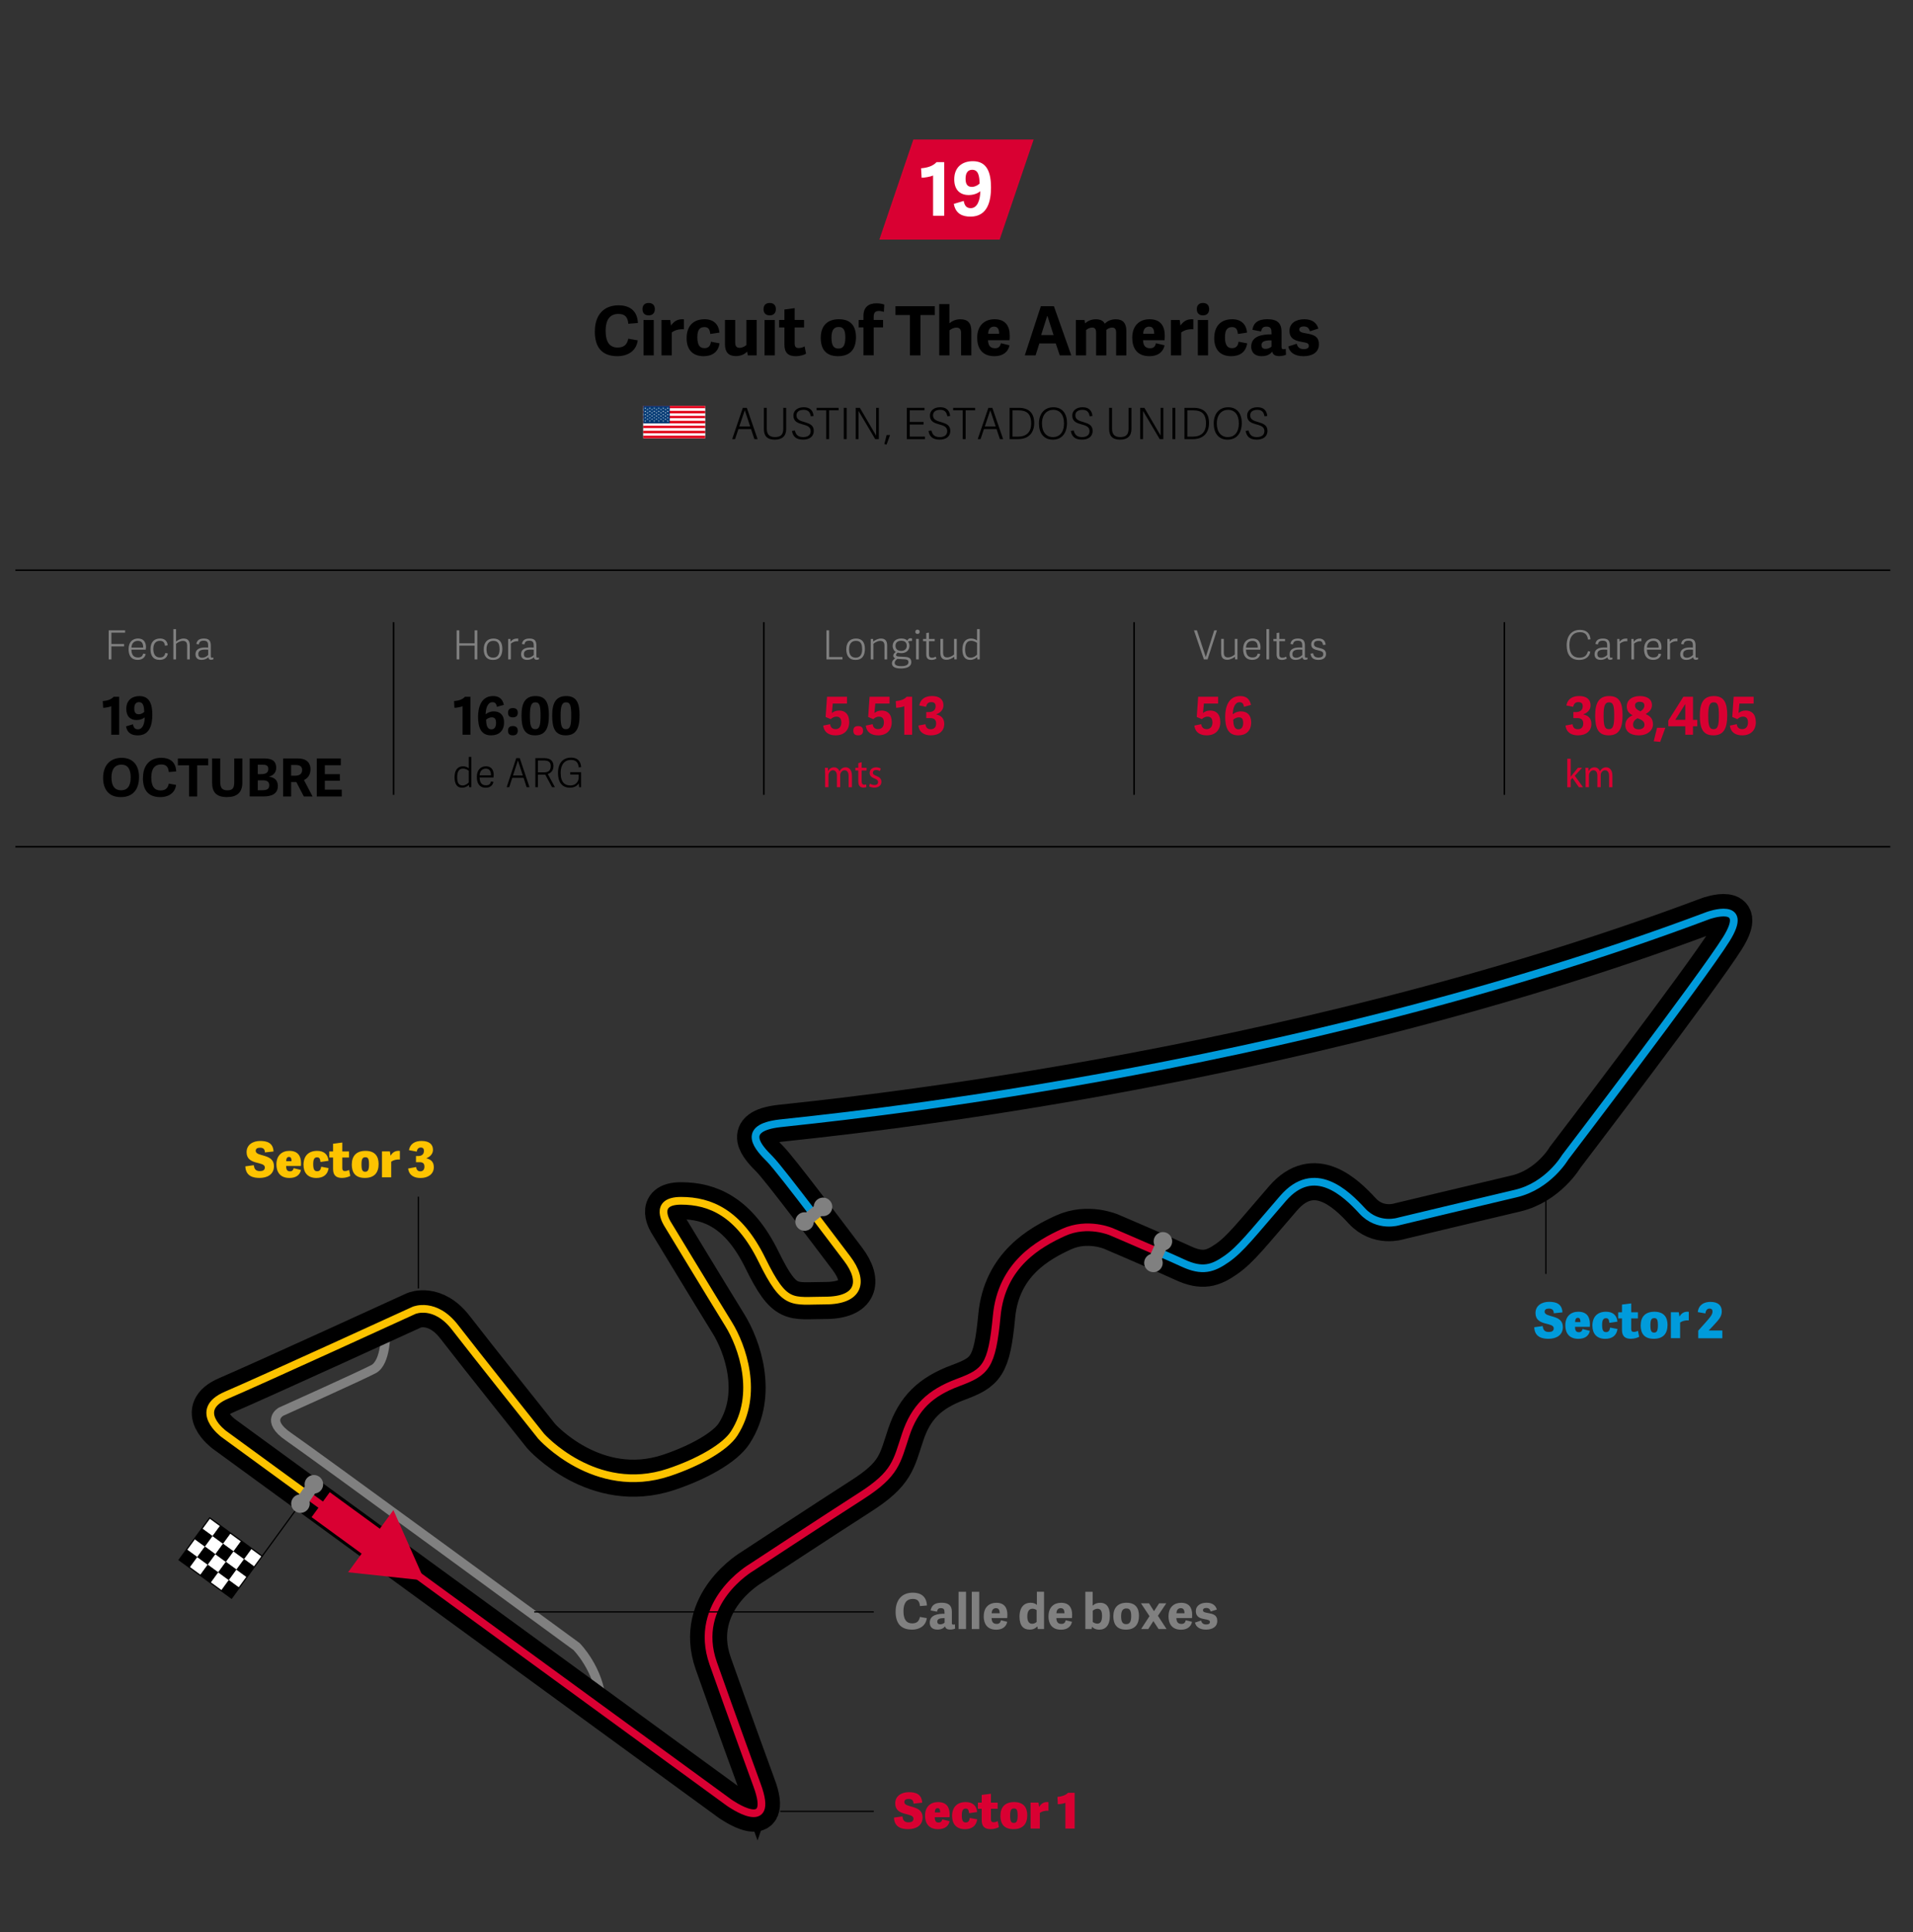 <?xml version="1.0" encoding="UTF-8"?><svg id="Cifra_1" xmlns="http://www.w3.org/2000/svg" xmlns:xlink="http://www.w3.org/1999/xlink" viewBox="0 0 620 626"><rect x="0" y="0" width="620" height="626" fill="#333333" stroke="none"/><defs><style>.cls-1{stroke-width:4px;}.cls-1,.cls-2,.cls-3,.cls-4,.cls-5,.cls-6,.cls-7,.cls-8,.cls-9,.cls-10,.cls-11{fill:none;}.cls-1,.cls-2,.cls-3,.cls-4,.cls-9{stroke-linecap:round;stroke-line:round;}.cls-1,.cls-10{stroke:gray;}.cls-2{stroke-width:12px;}.cls-2,.cls-6,.cls-7,.cls-8{stroke:#000;}.cls-12{fill-rule:evenodd;stroke:#003772;stroke-width:.1px;}.cls-12,.cls-8{stroke-miterlimit:10;}.cls-12,.cls-13{fill:#fff;}.cls-14{fill:#fdc300;}.cls-14,.cls-15,.cls-16,.cls-17,.cls-5,.cls-18,.cls-13,.cls-19,.cls-20{stroke-width:0px;}.cls-3{stroke:#009bdb;}.cls-3,.cls-4,.cls-9{stroke-width:2.5px;}.cls-16{fill:#e1001a;}.cls-4{stroke:#fdc300;}.cls-17{fill:#009bdb;}.cls-6{stroke-width:.5px;}.cls-18{fill:gray;}.cls-7,.cls-8{stroke-width:.4px;}.cls-19{fill:#d90032;}.cls-9,.cls-11{stroke:#d90032;}.cls-20{fill:#003772;}.cls-21{clip-path:url(#clippath);}.cls-10{stroke-width:3px;}.cls-11{stroke-width:10px;}</style><clipPath id="clippath"><rect class="cls-7" x="63.11" y="494.24" width="16.83" height="21.03" transform="translate(-378.39 265.03) rotate(-53.88)"/></clipPath></defs><g id="Titulos_DESKTOP"><g id="Tres_Caritas"><g id="Deleted_Symbol"><path class="cls-18" d="M507.75,209.11c0-3.26,1.74-5.04,4.32-5.04,1.92,0,3.25.96,3.42,3.07l-.82.08c-.22-1.52-.92-2.39-2.6-2.39-2.12,0-3.43,1.43-3.43,4.19s1.21,4.07,3.24,4.07c1.57,0,2.43-.66,2.77-2.13l.77.17c-.35,2-1.98,2.69-3.6,2.69-2.9,0-4.06-1.92-4.06-4.69Z"/><path class="cls-18" d="M521.76,212.58c0,.37.07.52.4.52.12,0,.23-.03.4-.08l.05.56c-.26.13-.49.18-.79.18-.61,0-.83-.38-.86-.83-.49.52-1.27.87-2.21.87-1.69,0-1.96-1.16-1.96-1.79,0-1.89,1.72-2.24,3.22-2.24.38,0,.61.01.87.03v-.66c0-1.02-.29-1.56-1.44-1.56-1.05,0-1.42.42-1.56,1.2l-.82-.14c.21-1.23,1.01-1.76,2.43-1.76,1.59,0,2.26.62,2.26,2.28v3.43ZM520.9,210.5c-.21-.03-.44-.04-.82-.04-.91,0-2.38.07-2.38,1.42,0,.65.23,1.22,1.26,1.22.77,0,1.52-.43,1.94-.91v-1.69Z"/><path class="cls-18" d="M527.4,207.78c-.82-.14-1.85.23-2.39.77v5.1h-.87v-6.64h.71l.08.92c.64-.86,1.35-1.06,2.26-1.05h.21v.91Z"/><path class="cls-18" d="M531.98,207.78c-.82-.14-1.85.23-2.39.77v5.1h-.87v-6.64h.71l.08.92c.64-.86,1.35-1.06,2.26-1.05h.21v.91Z"/><path class="cls-18" d="M532.84,210.33c0-2.43,1.4-3.46,3.08-3.46,1.82,0,2.56,1.24,2.56,2.82-.01.26-.03.53-.07.8h-4.65c.05,1.99.98,2.52,2.13,2.52,1.04,0,1.47-.43,1.68-1.26l.82.16c-.29,1.31-1.34,1.88-2.56,1.88-2.31,0-2.99-1.64-2.99-3.47ZM537.57,209.8c.03-1.37-.49-2.17-1.73-2.17-1.01,0-2,.62-2.07,2.17h3.8Z"/><path class="cls-18" d="M543.65,207.78c-.82-.14-1.85.23-2.39.77v5.1h-.87v-6.64h.71l.08.92c.64-.86,1.35-1.06,2.26-1.05h.21v.91Z"/><path class="cls-18" d="M549.54,212.58c0,.37.07.52.4.52.12,0,.23-.03.4-.08l.05.56c-.26.13-.49.18-.79.18-.61,0-.83-.38-.86-.83-.49.52-1.27.87-2.21.87-1.69,0-1.96-1.16-1.96-1.79,0-1.89,1.72-2.24,3.22-2.24.38,0,.61.01.87.03v-.66c0-1.02-.29-1.56-1.44-1.56-1.05,0-1.42.42-1.56,1.2l-.82-.14c.21-1.23,1.01-1.76,2.43-1.76,1.59,0,2.26.62,2.26,2.28v3.43ZM548.69,210.5c-.21-.03-.44-.04-.82-.04-.91,0-2.38.07-2.38,1.42,0,.65.23,1.22,1.26,1.22.77,0,1.52-.43,1.94-.91v-1.69Z"/><path class="cls-19" d="M509.67,234.65c.14,1.04.58,1.61,1.73,1.61.97,0,1.73-.56,1.73-1.84s-.7-1.77-1.99-1.77h-1.21v-1.94h.8c1.44,0,2.23-.73,2.23-1.87,0-.82-.34-1.36-1.39-1.36s-1.48.54-1.7,1.53l-2.21-.44c.44-2.31,2.23-3.06,4.15-3.06,2.36,0,3.69,1.1,3.69,2.99,0,1.62-1.19,2.53-2.31,2.91v.07c1.63.37,2.57,1.29,2.57,3.08,0,2.28-1.7,3.69-4.35,3.69-1.94,0-3.76-.82-4.03-3.18l2.29-.42Z"/><path class="cls-19" d="M516.99,231.86c0-4.06,1.17-6.34,4.55-6.34s4.33,2.29,4.33,6.2c0,4.23-1.1,6.53-4.5,6.53s-4.38-2.31-4.38-6.39ZM523.16,231.83c0-3.06-.27-4.28-1.65-4.28s-1.79,1.21-1.79,4.33.31,4.37,1.72,4.37,1.72-1.28,1.72-4.42Z"/><path class="cls-19" d="M535.73,234.68c0,1.95-1.75,3.57-4.64,3.57s-4.32-1.5-4.32-3.21c0-1.5.71-2.55,2.36-3.3-1.38-.66-1.89-1.68-1.89-2.84,0-2.12,1.7-3.38,4.22-3.38s3.94,1.16,3.94,2.87c0,1.39-.76,2.19-2.04,2.96,1.65.75,2.36,1.63,2.36,3.33ZM529.28,234.77c0,.92.53,1.53,1.85,1.53,1.24,0,1.85-.68,1.85-1.51,0-1.17-1.1-1.65-2.26-2.09-.8.46-1.44,1.02-1.44,2.07ZM532.94,228.6c0-.8-.46-1.22-1.53-1.22-.9,0-1.51.42-1.51,1.17,0,.9.65,1.39,1.75,1.94.78-.48,1.29-1.14,1.29-1.89Z"/><path class="cls-19" d="M537.04,235.8h2.69l-1.67,4.57-2.09-.2,1.07-4.37Z"/><path class="cls-19" d="M546.2,238.05v-2.75h-5.51v-1.82l4.88-7.73h3.13v7.48h1.38v2.07h-1.39v2.75h-2.48ZM546.2,233.22v-5.13l-3.25,5.13h3.25Z"/><path class="cls-19" d="M550.91,231.86c0-4.06,1.17-6.34,4.55-6.34s4.33,2.29,4.33,6.2c0,4.23-1.1,6.53-4.5,6.53s-4.38-2.31-4.38-6.39ZM557.08,231.83c0-3.06-.27-4.28-1.65-4.28s-1.79,1.21-1.79,4.33.31,4.37,1.72,4.37,1.72-1.28,1.72-4.42Z"/><path class="cls-19" d="M561.87,225.74h6.48v2.21h-4.61l-.29,3.08c.53-.46,1.26-.82,2.35-.82,1.82,0,3.26,1.07,3.26,3.76s-1.73,4.28-4.4,4.28c-1.97,0-3.71-.8-4.01-3.16l2.23-.46c.14.97.63,1.6,1.79,1.6.99,0,1.85-.65,1.85-2.16s-.8-1.89-1.63-1.89c-.73,0-1.34.37-1.8.82l-1.67-.7.46-6.56Z"/><path class="cls-19" d="M509.05,251.64h.03c.15-.22.37-.49.54-.71l1.79-2.17h1.34l-2.36,2.59,2.68,3.71h-1.35l-2.1-3.02-.57.65v2.37h-1.1v-9.23h1.1v5.82Z"/><path class="cls-19" d="M513.87,250.46c0-.65-.01-1.18-.05-1.7h.97l.05,1.01h.04c.34-.6.91-1.16,1.92-1.16.83,0,1.46.52,1.73,1.26h.02c.19-.35.43-.62.68-.82.37-.29.77-.44,1.35-.44.81,0,2,.55,2,2.73v3.71h-1.08v-3.56c0-1.21-.43-1.94-1.32-1.94-.63,0-1.12.48-1.31,1.04-.05.16-.09.36-.09.57v3.89h-1.08v-3.77c0-1-.43-1.73-1.27-1.73-.69,0-1.2.57-1.37,1.14-.06.17-.09.36-.09.56v3.8h-1.08v-4.59Z"/><path class="cls-18" d="M268.72,212.89h4.32v.75h-5.19v-9.41h.87v8.66Z"/><path class="cls-18" d="M274.28,210.36c0-2.16,1.12-3.48,3.16-3.48s2.87,1.34,2.87,3.32c0,2.18-.87,3.61-3.04,3.61s-2.99-1.49-2.99-3.45ZM279.41,210.27c0-1.98-.74-2.64-2.01-2.64s-2.21.81-2.21,2.68.71,2.76,2.16,2.76c1.27,0,2.07-.78,2.07-2.79Z"/><path class="cls-18" d="M287.53,213.64h-.87v-4.39c0-1.01-.35-1.61-1.38-1.61-.87,0-1.81.59-2.21.95v5.06h-.87v-6.64h.77l.05.83c.71-.53,1.57-.96,2.5-.96,1.42,0,2.01.79,2.01,2.29v4.48Z"/><path class="cls-18" d="M294.07,207.57c.17-.4.49-.79.96-.79.19,0,.38.03.56.09v.78c-.42-.01-.99.06-1.31.17.3.34.47.88.47,1.42,0,1.51-1.16,2.38-2.61,2.38-.43,0-.9-.06-1.21-.18-.22.2-.51.44-.51.75s.16.49.96.53l1.85.1c1.35.08,2.12.43,2.12,1.72,0,1.62-1.81,2.04-3.37,2.04-2.5,0-2.9-.95-2.9-1.68,0-.82.61-1.31,1.08-1.64-.39-.12-.65-.4-.65-.84,0-.53.39-.88.82-1.22-.46-.23-.79-.7-.94-1.29-.05-.2-.08-.39-.08-.61,0-1.48,1.11-2.43,2.76-2.43.85,0,1.55.18,2,.7ZM293.2,213.61l-2.37-.13c-.49.35-.86.74-.86,1.27,0,.57.39,1.08,2.15,1.08,1.57,0,2.31-.48,2.31-1.31,0-.49-.25-.86-1.23-.91ZM292.11,207.59c-1.04,0-1.88.48-1.88,1.64,0,.96.55,1.65,1.86,1.65,1.09,0,1.79-.62,1.79-1.62,0-1.13-.65-1.66-1.77-1.66Z"/><path class="cls-18" d="M297.36,205.39c-.44,0-.7-.25-.7-.69s.26-.69.7-.69.7.25.7.69-.26.69-.7.69ZM297.77,213.64h-.87v-6.64h.87v6.64Z"/><path class="cls-18" d="M303.48,213.39c-.33.22-.98.42-1.51.42-1.18,0-1.77-.53-1.77-1.78v-4.29h-1.04v-.73h1.04v-1.91l.87-.13v2.04h1.86v.73h-1.86v4.17c0,.75.16,1.18,1.03,1.18.4,0,.9-.17,1.18-.34l.2.64Z"/><path class="cls-18" d="M304.79,207h.87v4.39c0,1.01.31,1.61,1.34,1.61.87,0,1.81-.58,2.21-.95v-5.06h.87v6.64h-.77l-.05-.83c-.71.53-1.57.96-2.5.96-1.42,0-1.98-.79-1.98-2.29v-4.48Z"/><path class="cls-18" d="M317.53,213.64h-.74l-.08-.74c-.61.51-1.3.9-2.29.9-1.5,0-2.51-.96-2.51-3.39,0-2.59,1.3-3.54,2.81-3.54.78,0,1.44.26,1.94.62v-3.67h.87v9.81ZM316.66,208.3c-.33-.25-1.05-.69-1.94-.69-1.42,0-1.92,1.11-1.92,2.83,0,1.82.56,2.64,1.83,2.64.81,0,1.57-.49,2.03-.99v-3.79Z"/><path class="cls-18" d="M154.7,213.64h-.87v-4.46h-4.97v4.46h-.87v-9.41h.87v4.19h4.97v-4.19h.87v9.41Z"/><path class="cls-18" d="M156.78,210.36c0-2.16,1.12-3.48,3.16-3.48s2.87,1.34,2.87,3.32c0,2.18-.87,3.61-3.04,3.61s-2.99-1.49-2.99-3.45ZM161.9,210.27c0-1.98-.74-2.64-2.01-2.64s-2.21.81-2.21,2.68.71,2.76,2.16,2.76c1.27,0,2.07-.78,2.07-2.79Z"/><path class="cls-18" d="M167.96,207.78c-.82-.14-1.85.23-2.39.77v5.1h-.87v-6.64h.71l.08.92c.64-.86,1.35-1.06,2.26-1.05h.21v.91Z"/><path class="cls-18" d="M173.85,212.58c0,.37.07.52.4.52.12,0,.23-.03.4-.08l.05.56c-.26.13-.49.18-.79.18-.61,0-.83-.38-.86-.83-.49.52-1.27.87-2.21.87-1.69,0-1.96-1.16-1.96-1.79,0-1.89,1.72-2.24,3.22-2.24.38,0,.61.01.87.03v-.66c0-1.02-.29-1.56-1.44-1.56-1.05,0-1.42.42-1.56,1.2l-.82-.14c.21-1.23,1.01-1.76,2.43-1.76,1.59,0,2.26.62,2.26,2.28v3.43ZM172.99,210.5c-.21-.03-.44-.04-.82-.04-.91,0-2.38.07-2.38,1.42,0,.65.23,1.22,1.26,1.22.77,0,1.52-.43,1.94-.91v-1.69Z"/><path class="cls-18" d="M36.1,213.64h-.87v-9.41h5.32v.75h-4.45v3.67h4.12v.77h-4.12v4.22Z"/><path class="cls-18" d="M41.67,210.33c0-2.43,1.4-3.46,3.08-3.46,1.82,0,2.56,1.24,2.56,2.82-.01.26-.03.53-.07.8h-4.65c.05,1.99.98,2.52,2.13,2.52,1.04,0,1.47-.43,1.68-1.26l.82.16c-.29,1.31-1.34,1.88-2.56,1.88-2.31,0-2.99-1.64-2.99-3.47ZM46.4,209.8c.03-1.37-.49-2.17-1.73-2.17-1.01,0-2,.62-2.07,2.17h3.8Z"/><path class="cls-18" d="M48.77,210.37c0-2.33,1.17-3.5,3.15-3.5,1.31,0,2.34.74,2.42,2.22l-.87.12c-.12-1.06-.61-1.59-1.62-1.59s-2.16.57-2.16,2.63c0,2.18,1.07,2.77,2.13,2.77.96,0,1.57-.42,1.76-1.47l.82.17c-.22,1.48-1.39,2.08-2.63,2.08-2.18,0-2.99-1.43-2.99-3.43Z"/><path class="cls-18" d="M61.52,213.64h-.87v-4.39c0-1.01-.35-1.61-1.38-1.61-.87,0-1.81.59-2.21.95v5.06h-.87v-9.81h.87v3.99c.71-.53,1.52-.95,2.44-.95,1.42,0,2.01.79,2.01,2.29v4.48Z"/><path class="cls-18" d="M68.33,212.58c0,.37.07.52.4.52.12,0,.23-.03.4-.08l.05.56c-.26.13-.49.18-.79.18-.61,0-.83-.38-.86-.83-.49.52-1.27.87-2.21.87-1.69,0-1.96-1.16-1.96-1.79,0-1.89,1.72-2.24,3.22-2.24.38,0,.61.01.87.03v-.66c0-1.02-.29-1.56-1.44-1.56-1.05,0-1.42.42-1.56,1.2l-.82-.14c.21-1.23,1.01-1.76,2.43-1.76,1.59,0,2.26.62,2.26,2.28v3.43ZM67.47,210.5c-.21-.03-.44-.04-.82-.04-.91,0-2.38.07-2.38,1.42,0,.65.23,1.22,1.26,1.22.77,0,1.52-.43,1.94-.91v-1.69Z"/><path class="cls-19" d="M268.03,225.74h6.48v2.21h-4.61l-.29,3.08c.53-.46,1.26-.82,2.35-.82,1.82,0,3.26,1.07,3.26,3.76s-1.73,4.28-4.4,4.28c-1.97,0-3.71-.8-4.01-3.16l2.23-.46c.14.97.63,1.6,1.79,1.6.99,0,1.85-.65,1.85-2.16s-.8-1.89-1.63-1.89c-.73,0-1.34.37-1.8.82l-1.67-.7.46-6.56Z"/><path class="cls-19" d="M278.14,238.25c-1.07,0-1.58-.49-1.58-1.5s.51-1.51,1.58-1.51,1.58.53,1.58,1.51-.53,1.5-1.58,1.5Z"/><path class="cls-19" d="M281.82,225.74h6.48v2.21h-4.61l-.29,3.08c.53-.46,1.26-.82,2.35-.82,1.82,0,3.26,1.07,3.26,3.76s-1.73,4.28-4.4,4.28c-1.97,0-3.71-.8-4.01-3.16l2.23-.46c.14.97.63,1.6,1.79,1.6.99,0,1.85-.65,1.85-2.16s-.8-1.89-1.63-1.89c-.73,0-1.34.37-1.8.82l-1.67-.7.46-6.56Z"/><path class="cls-19" d="M293.07,238.05v-9.25c-.58.31-2.07.53-2.63.53l-.12-2.18c1.51-.12,2.74-.53,3.55-1.41h1.75v12.31h-2.55Z"/><path class="cls-19" d="M299.94,234.65c.14,1.04.58,1.61,1.73,1.61.97,0,1.73-.56,1.73-1.84s-.7-1.77-1.99-1.77h-1.21v-1.94h.8c1.44,0,2.23-.73,2.23-1.87,0-.82-.34-1.36-1.39-1.36s-1.48.54-1.7,1.53l-2.21-.44c.44-2.31,2.23-3.06,4.15-3.06,2.36,0,3.69,1.1,3.69,2.99,0,1.62-1.19,2.53-2.31,2.91v.07c1.63.37,2.57,1.29,2.57,3.08,0,2.28-1.7,3.69-4.35,3.69-1.94,0-3.76-.82-4.03-3.18l2.29-.42Z"/><path class="cls-19" d="M267.4,250.46c0-.65-.01-1.18-.05-1.7h.97l.05,1.01h.04c.34-.6.91-1.16,1.92-1.16.83,0,1.46.52,1.73,1.26h.02c.19-.35.43-.62.68-.82.37-.29.77-.44,1.35-.44.81,0,2,.55,2,2.73v3.71h-1.08v-3.56c0-1.21-.43-1.94-1.32-1.94-.63,0-1.12.48-1.31,1.04-.05.16-.09.36-.09.57v3.89h-1.08v-3.77c0-1-.43-1.73-1.27-1.73-.69,0-1.2.57-1.37,1.14-.06.17-.09.36-.09.56v3.8h-1.08v-4.59Z"/><path class="cls-19" d="M279.26,246.95v1.81h1.59v.87h-1.59v3.39c0,.78.21,1.22.83,1.22.29,0,.5-.04.64-.08l.05.86c-.21.09-.55.16-.98.16-.52,0-.93-.17-1.2-.48-.32-.34-.43-.9-.43-1.64v-3.43h-.95v-.87h.95v-1.51l1.08-.3Z"/><path class="cls-19" d="M281.94,253.88c.33.22.91.46,1.46.46.81,0,1.19-.42,1.19-.94s-.32-.84-1.13-1.16c-1.1-.4-1.61-1.03-1.61-1.78,0-1.01.79-1.85,2.1-1.85.62,0,1.16.18,1.5.39l-.28.83c-.24-.16-.68-.36-1.25-.36-.66,0-1.02.39-1.02.86,0,.52.37.75,1.16,1.07,1.06.42,1.6.96,1.6,1.9,0,1.1-.83,1.88-2.28,1.88-.67,0-1.29-.17-1.71-.43l.28-.87Z"/><path class="cls-15" d="M36.06,238.05v-9.25c-.58.31-2.07.53-2.63.53l-.12-2.18c1.51-.12,2.74-.53,3.55-1.41h1.75v12.31h-2.55Z"/><path class="cls-15" d="M43.1,234.65c.2,1.14.68,1.65,1.62,1.65,1.5,0,2.16-1.8,2.19-3.89-.58.51-1.55.88-2.67.88-1.95,0-3.31-1.16-3.31-3.6,0-2.84,1.89-4.16,4.27-4.16,3.3,0,4.17,2.67,4.17,6.05,0,3.01-.73,6.68-4.71,6.68-1.85,0-3.42-.66-3.82-2.92l2.28-.68ZM45.03,227.49c-1.02,0-1.51.76-1.51,2.04s.42,1.89,1.46,1.89c.61,0,1.28-.31,1.77-.77-.07-1.77-.29-3.16-1.72-3.16Z"/><path class="cls-15" d="M33.42,251.95c0-3.65,2.02-6.42,6-6.42s5.64,2.77,5.64,6.19c0,4-1.92,6.54-5.92,6.54s-5.73-2.63-5.73-6.31ZM42.36,251.86c0-2.84-1.1-4.13-2.99-4.13-1.99,0-3.25,1.31-3.25,4.17s1.19,4.15,3.13,4.15c1.84,0,3.11-1.14,3.11-4.18Z"/><path class="cls-15" d="M46.34,252.03c0-3.91,2.07-6.51,5.93-6.51,2.75,0,4.71,1.33,4.84,4.42l-2.4.2c-.15-1.75-.9-2.46-2.48-2.46-2.01,0-3.2,1.29-3.2,4.22s1.07,4.2,3.01,4.2c1.77,0,2.38-.92,2.67-2.21l2.36.41c-.39,2.94-2.86,3.96-5.07,3.96-4.08,0-5.68-2.41-5.68-6.22Z"/><path class="cls-15" d="M61.27,258.05v-10.1h-3.62v-2.21h9.84v2.21h-3.59v10.1h-2.63Z"/><path class="cls-15" d="M75.92,253.24v-7.5h2.62v7.87c0,3.26-1.89,4.64-4.96,4.64-3.4,0-4.84-1.5-4.84-4.71v-7.8h2.63v7.45c0,1.92.49,2.87,2.31,2.87s2.24-.82,2.24-2.82Z"/><path class="cls-15" d="M80.92,258.05v-12.31h4.88c2.91,0,3.72,1.33,3.72,3.01s-1.09,2.53-2.33,2.87v.03c1.96.24,2.86,1.31,2.86,3.01,0,2.52-1.97,3.38-4.64,3.38h-4.49ZM84.51,250.82c1.22,0,2.45-.22,2.45-1.65,0-1.33-.88-1.41-2.06-1.41h-1.36v3.06h.97ZM84.88,256.03c1.43,0,2.38-.25,2.38-1.6s-.95-1.61-2.12-1.61h-1.6v3.21h1.34Z"/><path class="cls-15" d="M101.29,258.05h-2.82l-2.43-4.67h-1.68v4.67h-2.6v-12.31h4.79c3.06,0,4.08,1.65,4.08,3.47s-.87,2.94-2.12,3.52l2.79,5.32ZM95.69,251.32c1.22,0,2.23-.46,2.23-1.85,0-1.17-.73-1.62-2.12-1.62h-1.45v3.47h1.34Z"/><path class="cls-15" d="M105.28,255.84h5.49v2.21h-8.11v-12.31h7.8v2.19h-5.18v2.89h4.88v2.14h-4.88v2.87Z"/><line class="cls-6" x1="127.56" y1="201.58" x2="127.56" y2="257.52"/><line class="cls-6" x1="247.56" y1="201.58" x2="247.56" y2="257.52"/><line class="cls-6" x1="367.56" y1="201.58" x2="367.56" y2="257.52"/><line class="cls-6" x1="487.56" y1="201.58" x2="487.56" y2="257.52"/><path class="cls-15" d="M149.91,238.05v-9.25c-.58.31-2.07.53-2.63.53l-.12-2.18c1.51-.12,2.74-.53,3.55-1.41h1.75v12.31h-2.55Z"/><path class="cls-15" d="M161.03,229.01c-.19-1.16-.65-1.5-1.45-1.5-1.53,0-2.16,2.04-2.18,3.91.58-.51,1.53-.94,2.65-.94,1.96,0,3.32,1.17,3.32,3.55,0,2.89-1.82,4.22-4.18,4.22-3.4,0-4.25-2.67-4.25-6.05,0-2.87.92-6.68,4.84-6.68,1.67,0,3.06.65,3.52,2.86l-2.28.63ZM159.26,236.3c1.02,0,1.51-.82,1.51-2.07s-.39-1.82-1.44-1.82c-.61,0-1.34.37-1.79.76.05,1.63.29,3.13,1.72,3.13Z"/><path class="cls-15" d="M166.23,232.42c-1.07,0-1.58-.49-1.58-1.5s.51-1.51,1.58-1.51,1.58.53,1.58,1.51-.53,1.5-1.58,1.5ZM166.23,238.25c-1.07,0-1.58-.49-1.58-1.5s.51-1.51,1.58-1.51,1.58.53,1.58,1.51-.53,1.5-1.58,1.5Z"/><path class="cls-15" d="M169.02,231.86c0-4.06,1.17-6.34,4.55-6.34s4.33,2.29,4.33,6.2c0,4.23-1.1,6.53-4.5,6.53s-4.38-2.31-4.38-6.39ZM175.19,231.83c0-3.06-.27-4.28-1.65-4.28s-1.79,1.21-1.79,4.33.31,4.37,1.72,4.37,1.72-1.28,1.72-4.42Z"/><path class="cls-15" d="M178.96,231.86c0-4.06,1.17-6.34,4.55-6.34s4.33,2.29,4.33,6.2c0,4.23-1.1,6.53-4.5,6.53s-4.38-2.31-4.38-6.39ZM185.13,231.83c0-3.06-.27-4.28-1.65-4.28s-1.79,1.21-1.79,4.33.31,4.37,1.72,4.37,1.72-1.28,1.72-4.42Z"/><path class="cls-18" d="M390.18,213.64l-3.22-9.41h.96l2.87,8.65,2.74-8.65h.88l-3.04,9.41h-1.2Z"/><path class="cls-18" d="M395.77,207h.87v4.39c0,1.01.31,1.61,1.34,1.61.87,0,1.81-.58,2.21-.95v-5.06h.87v6.64h-.77l-.05-.83c-.71.53-1.57.96-2.5.96-1.42,0-1.97-.79-1.97-2.29v-4.48Z"/><path class="cls-18" d="M402.89,210.33c0-2.43,1.4-3.46,3.08-3.46,1.82,0,2.56,1.24,2.56,2.82-.01.26-.03.53-.06.8h-4.65c.05,1.99.97,2.52,2.13,2.52,1.04,0,1.47-.43,1.68-1.26l.82.16c-.29,1.31-1.34,1.88-2.56,1.88-2.31,0-2.99-1.64-2.99-3.47ZM407.63,209.8c.03-1.37-.49-2.17-1.73-2.17-1.01,0-2,.62-2.07,2.17h3.79Z"/><path class="cls-18" d="M411.32,213.64h-.87v-9.81h.87v9.81Z"/><path class="cls-18" d="M417.03,213.39c-.32.22-.97.42-1.51.42-1.18,0-1.77-.53-1.77-1.78v-4.29h-1.04v-.73h1.04v-1.91l.87-.13v2.04h1.86v.73h-1.86v4.17c0,.75.16,1.18,1.03,1.18.4,0,.9-.17,1.18-.34l.2.64Z"/><path class="cls-18" d="M422.93,212.58c0,.37.06.52.4.52.12,0,.23-.03.4-.08l.05.56c-.26.13-.49.18-.79.18-.61,0-.83-.38-.86-.83-.49.52-1.28.87-2.21.87-1.69,0-1.96-1.16-1.96-1.79,0-1.89,1.72-2.24,3.22-2.24.38,0,.61.01.87.03v-.66c0-1.02-.29-1.56-1.44-1.56-1.05,0-1.42.42-1.56,1.2l-.82-.14c.21-1.23,1.01-1.76,2.43-1.76,1.59,0,2.26.62,2.26,2.28v3.43ZM422.07,210.5c-.21-.03-.44-.04-.82-.04-.91,0-2.38.07-2.38,1.42,0,.65.23,1.22,1.26,1.22.77,0,1.52-.43,1.94-.91v-1.69Z"/><path class="cls-18" d="M429.65,208.87l-.86.11c-.16-.87-.4-1.37-1.5-1.37-1.16,0-1.43.51-1.43,1.08,0,.78.59.96,1.59,1.21,1.22.3,2.31.56,2.31,2,0,1.14-.86,1.9-2.46,1.9-1.46,0-2.38-.56-2.57-2.02l.83-.14c.18.79.49,1.4,1.78,1.4.87,0,1.53-.26,1.53-1.11,0-.78-.54-.94-1.51-1.18-1.11-.29-2.4-.46-2.4-1.98,0-1.29,1.11-1.91,2.35-1.91,1.6,0,2.17.79,2.33,2Z"/><path class="cls-19" d="M388.31,225.74h6.48v2.21h-4.61l-.29,3.08c.53-.46,1.26-.82,2.35-.82,1.82,0,3.26,1.07,3.26,3.76s-1.73,4.28-4.4,4.28c-1.97,0-3.71-.8-4.01-3.16l2.23-.46c.14.97.63,1.6,1.79,1.6.99,0,1.85-.65,1.85-2.16s-.8-1.89-1.63-1.89c-.73,0-1.34.37-1.8.82l-1.67-.7.46-6.56Z"/><path class="cls-19" d="M403.17,229.01c-.19-1.16-.65-1.5-1.45-1.5-1.53,0-2.16,2.04-2.18,3.91.58-.51,1.53-.94,2.65-.94,1.96,0,3.32,1.17,3.32,3.55,0,2.89-1.82,4.22-4.18,4.22-3.4,0-4.25-2.67-4.25-6.05,0-2.87.92-6.68,4.84-6.68,1.67,0,3.06.65,3.52,2.86l-2.28.63ZM401.4,236.3c1.02,0,1.51-.82,1.51-2.07s-.39-1.82-1.44-1.82c-.61,0-1.34.37-1.79.76.05,1.63.29,3.13,1.72,3.13Z"/><line class="cls-6" x1="4.99" y1="274.34" x2="612.64" y2="274.34"/><line class="cls-6" x1="4.99" y1="184.73" x2="612.64" y2="184.73"/><path class="cls-15" d="M192.79,107.35c0-5.06,2.68-8.43,7.68-8.43,3.56,0,6.09,1.72,6.27,5.72l-3.1.26c-.2-2.27-1.17-3.19-3.21-3.19-2.6,0-4.14,1.67-4.14,5.46s1.39,5.43,3.89,5.43c2.29,0,3.08-1.19,3.45-2.86l3.06.53c-.51,3.81-3.7,5.13-6.56,5.13-5.28,0-7.35-3.12-7.35-8.05Z"/><path class="cls-15" d="M210.23,102.18c-1.28,0-2-.75-2-2.02s.73-2,2-2,2,.73,2,2-.75,2.02-2,2.02ZM211.88,115.14h-3.32v-11.46h3.32v11.46Z"/><path class="cls-15" d="M221.65,106.69c-1.5-.13-2.97.26-3.94,1.04v7.41h-3.32v-11.46h2.84l.24,1.8c.77-1.12,1.85-2.05,3.61-2.05.18,0,.37.02.57.02v3.23Z"/><path class="cls-15" d="M222.53,109.59c0-3.94,2.13-6.16,5.85-6.16,2.75,0,4.55,1.54,4.78,4.33l-2.97.44c-.13-1.43-.57-2.22-1.87-2.22s-2.31.59-2.31,3.26.86,3.56,2.27,3.56c1.28,0,1.94-.64,2.13-2.09l2.79.53c-.4,2.88-2.46,4.16-5.15,4.16-3.83,0-5.52-2.42-5.52-5.81Z"/><path class="cls-15" d="M234.96,103.67h3.32v7.24c0,1.23.4,1.78,1.45,1.78.86,0,1.74-.51,2.18-.9v-8.12h3.32v11.46h-2.86l-.24-1.23c-.81.92-2.09,1.47-3.65,1.47-2.35,0-3.52-1.28-3.52-3.81v-7.9Z"/><path class="cls-15" d="M249.46,102.18c-1.28,0-2-.75-2-2.02s.73-2,2-2,2,.73,2,2-.75,2.02-2,2.02ZM251.11,115.14h-3.32v-11.46h3.32v11.46Z"/><path class="cls-15" d="M261.25,114.59c-.57.37-1.92.81-3.37.81-2.4,0-3.65-1.1-3.65-3.72v-5.59h-1.72v-2.42h1.72v-3.39l3.32-.44v3.83h3.04v2.42h-3.04v5.13c0,1.01.29,1.54,1.34,1.54.66,0,1.45-.26,1.89-.53l.46,2.35Z"/><path class="cls-15" d="M266,109.46c0-3.67,1.91-6.03,5.9-6.03s5.52,2.4,5.52,5.79c0,3.74-1.72,6.18-5.83,6.18s-5.59-2.51-5.59-5.94ZM273.97,109.33c0-2.51-.68-3.39-2.16-3.39s-2.33.95-2.33,3.43.64,3.56,2.27,3.56c1.45,0,2.22-.92,2.22-3.61Z"/><path class="cls-15" d="M286.46,101.05c-.44-.15-1.01-.29-1.54-.29-1.03,0-1.76.31-1.76,1.89v1.01h3.04v2.42h-3.04v9.04h-3.32v-9.04h-1.54v-2.42h1.54v-1.32c0-2.84,1.69-4.07,4.22-4.07,1.19,0,2.16.24,2.53.42l-.13,2.35Z"/><path class="cls-15" d="M294.91,115.14v-13.07h-4.69v-2.86h12.74v2.86h-4.64v13.07h-3.41Z"/><path class="cls-15" d="M314.8,115.14h-3.32v-7.24c0-1.23-.48-1.76-1.52-1.76-.9,0-1.8.51-2.24.9v8.1h-3.32v-16.61h3.3v6.21c.81-.64,1.91-1.3,3.54-1.3,2.46,0,3.57,1.25,3.57,3.87v7.83Z"/><path class="cls-15" d="M316.71,109.44c0-4.14,2.53-6.01,5.61-6.01,3.48,0,4.93,2.11,4.93,5.3,0,.37-.02,1.1-.07,1.5h-6.97c.07,1.89.86,2.6,2.31,2.6,1.19,0,1.65-.66,1.87-1.63l2.79.68c-.42,2.13-2.13,3.52-4.86,3.52-4.25,0-5.61-2.86-5.61-5.96ZM323.82,108.12c0-1.65-.59-2.29-1.67-2.29-.95,0-1.87.62-1.89,2.29h3.56Z"/><path class="cls-15" d="M341.57,99.21l5.63,15.93h-3.72l-1.32-3.87h-5.3l-1.23,3.87h-3.5l5.21-15.93h4.22ZM339.48,102.4h-.09l-1.96,6.16h4.03l-1.98-6.16Z"/><path class="cls-15" d="M352,115.14h-3.32v-11.46h2.82l.15,1.08c.9-.75,2-1.32,3.48-1.32,1.36,0,2.4.4,2.93,1.43.81-.84,2.02-1.43,3.56-1.43,2.29,0,3.43,1.25,3.43,3.81v7.9h-3.32v-7.37c0-1.08-.33-1.65-1.3-1.65-.62,0-1.47.35-1.89.79,0,.09.02.18.02.29v7.94h-3.32v-7.37c0-1.08-.33-1.65-1.28-1.65-.68,0-1.52.37-1.96.81v8.21Z"/><path class="cls-15" d="M366.96,109.44c0-4.14,2.53-6.01,5.61-6.01,3.48,0,4.93,2.11,4.93,5.3,0,.37-.02,1.1-.07,1.5h-6.97c.07,1.89.86,2.6,2.31,2.6,1.19,0,1.65-.66,1.87-1.63l2.79.68c-.42,2.13-2.13,3.52-4.86,3.52-4.25,0-5.61-2.86-5.61-5.96ZM374.07,108.12c0-1.65-.59-2.29-1.67-2.29-.95,0-1.87.62-1.89,2.29h3.56Z"/><path class="cls-15" d="M386.76,106.69c-1.5-.13-2.97.26-3.94,1.04v7.41h-3.32v-11.46h2.84l.24,1.8c.77-1.12,1.85-2.05,3.61-2.05.18,0,.37.02.57.02v3.23Z"/><path class="cls-15" d="M389.88,102.18c-1.28,0-2-.75-2-2.02s.73-2,2-2,2,.73,2,2-.75,2.02-2,2.02ZM391.53,115.14h-3.32v-11.46h3.32v11.46Z"/><path class="cls-15" d="M393.53,109.59c0-3.94,2.13-6.16,5.85-6.16,2.75,0,4.55,1.54,4.78,4.33l-2.97.44c-.13-1.43-.57-2.22-1.87-2.22s-2.31.59-2.31,3.26.86,3.56,2.27,3.56c1.28,0,1.94-.64,2.13-2.09l2.79.53c-.4,2.88-2.46,4.16-5.15,4.16-3.83,0-5.52-2.42-5.52-5.81Z"/><path class="cls-15" d="M415.34,112.27c0,.62.11.88.68.88.2,0,.4-.04.68-.13l.09,1.91c-.44.22-1.41.44-2.11.44-1.32,0-2.11-.37-2.35-1.45-.73.95-1.83,1.47-3.41,1.47-2.86,0-3.41-1.91-3.41-3.06,0-3.5,3.63-4.03,6.58-4v-.42c0-1.3-.18-2.09-1.63-2.09-1.1,0-1.52.46-1.74,1.58l-2.82-.55c.35-2.16,1.72-3.43,4.84-3.43s4.6,1.19,4.6,4.05v4.8ZM412.1,110.27h-.53c-1.58.04-2.73.35-2.73,1.52,0,.66.29,1.25,1.34,1.25.79,0,1.56-.4,1.91-.75v-2.02Z"/><path class="cls-15" d="M427.26,106.47l-2.73.86c-.29-.97-.77-1.56-1.98-1.56-.95,0-1.45.35-1.45,1.01,0,.84.97,1.01,2.33,1.25,2,.35,4.03.79,4.03,3.5s-2.22,3.87-5.04,3.87-4.49-1.25-4.88-3.15l2.71-.88c.26.88.73,1.74,2.29,1.74,1.12,0,1.65-.37,1.65-1.08,0-.86-.79-.99-2.13-1.23-2-.37-4.14-.84-4.14-3.63,0-2.53,2.22-3.74,4.78-3.74s4.03,1.12,4.58,3.04Z"/><path class="cls-15" d="M152.77,255.05h-.72l-.08-.74c-.59.51-1.26.9-2.22.9-1.45,0-2.43-.96-2.43-3.39,0-2.59,1.26-3.54,2.72-3.54.76,0,1.4.26,1.88.62v-3.67h.84v9.81ZM151.92,249.71c-.32-.25-1.02-.69-1.88-.69-1.37,0-1.87,1.1-1.87,2.83,0,1.82.54,2.64,1.78,2.64.78,0,1.53-.49,1.97-.99v-3.8Z"/><path class="cls-15" d="M154.54,251.74c0-2.43,1.36-3.46,2.99-3.46,1.76,0,2.48,1.23,2.48,2.82-.01.26-.03.53-.06.81h-4.51c.05,1.99.95,2.52,2.07,2.52,1.01,0,1.42-.43,1.63-1.26l.79.16c-.28,1.31-1.3,1.88-2.48,1.88-2.24,0-2.9-1.64-2.9-3.47ZM159.12,251.21c.03-1.37-.48-2.17-1.68-2.17-.98,0-1.94.62-2,2.17h3.68Z"/><path class="cls-15" d="M168.46,245.64l3.15,9.41h-.93l-.98-3.03h-3.68l-.98,3.03h-.83l3.1-9.41h1.16ZM167.86,246.36l-1.6,4.9h3.19l-1.59-4.9Z"/><path class="cls-15" d="M179.84,255.05h-.92l-2.19-4.06h-2.39v4.06h-.83v-9.41h2.95c2.27,0,2.92,1.27,2.92,2.52,0,1.42-.73,2.26-1.84,2.61l2.31,4.28ZM176.31,250.24c1.32,0,2.18-.47,2.18-2.07,0-1.46-.95-1.78-2.37-1.78h-1.79v3.85h1.98Z"/><path class="cls-15" d="M187.56,253.73c-.3.79-1.46,1.48-2.8,1.48-2.75,0-3.91-1.95-3.91-4.76,0-3.26,1.65-4.98,4.21-4.98,1.88,0,3.12.87,3.29,3.07l-.79.09c-.18-1.77-1.06-2.42-2.53-2.42-2.05,0-3.32,1.52-3.32,4.16,0,3.24,1.45,4.12,3.19,4.12s2.66-1.38,2.66-2.57v-.97h-2.74v-.77h3.5v4.88h-.63l-.14-1.33Z"/><rect class="cls-13" x="208.5" y="137.13" width="20.02" height=".84"/><rect class="cls-13" x="208.5" y="131.5" width="20.02" height="10.53"/><rect class="cls-16" x="208.5" y="131.5" width="20.02" height=".84"/><rect class="cls-13" x="208.5" y="132.3" width="20.02" height=".84"/><rect class="cls-16" x="208.5" y="133.1" width="20.02" height=".84"/><rect class="cls-13" x="208.5" y="133.93" width="20.02" height=".83"/><rect class="cls-16" x="208.5" y="134.73" width="20.02" height=".84"/><rect class="cls-13" x="208.5" y="135.53" width="20.02" height=".84"/><rect class="cls-16" x="208.5" y="136.33" width="20.02" height=".84"/><rect class="cls-16" x="208.5" y="137.93" width="20.02" height=".84"/><rect class="cls-13" x="208.5" y="138.76" width="20.02" height=".84"/><rect class="cls-16" x="208.5" y="139.56" width="20.02" height=".84"/><rect class="cls-13" x="208.5" y="140.36" width="20.02" height=".84"/><rect class="cls-16" x="208.5" y="141.16" width="20.02" height=".84"/><rect class="cls-20" x="208.5" y="131.5" width="8.57" height="5.67"/><rect class="cls-5" x="208.5" y="131.5" width="20.02" height="10.5"/><polygon class="cls-12" points="209.12 131.82 209.03 132.11 208.72 132.11 208.97 132.29 208.88 132.59 209.12 132.41 209.37 132.59 209.28 132.29 209.52 132.11 209.21 132.11 209.12 131.82"/><polygon class="cls-12" points="210.59 131.82 210.49 132.11 210.19 132.11 210.44 132.29 210.34 132.59 210.59 132.41 210.83 132.59 210.74 132.29 210.99 132.11 210.68 132.11 210.59 131.82"/><polygon class="cls-12" points="212.05 131.82 211.95 132.11 211.65 132.11 211.9 132.29 211.8 132.59 212.05 132.41 212.29 132.59 212.2 132.29 212.45 132.11 212.14 132.11 212.05 131.82"/><polygon class="cls-12" points="213.51 131.82 213.42 132.11 213.11 132.11 213.36 132.29 213.26 132.59 213.51 132.41 213.76 132.59 213.66 132.29 213.91 132.11 213.6 132.11 213.51 131.82"/><polygon class="cls-12" points="214.97 131.82 214.88 132.11 214.57 132.11 214.82 132.29 214.72 132.59 214.97 132.41 215.22 132.59 215.12 132.29 215.37 132.11 215.06 132.11 214.97 131.82"/><polygon class="cls-12" points="216.43 131.82 216.34 132.11 216.03 132.11 216.28 132.29 216.18 132.59 216.43 132.41 216.68 132.59 216.58 132.29 216.83 132.11 216.52 132.11 216.43 131.82"/><polygon class="cls-12" points="209.12 132.86 209.03 133.15 208.72 133.15 208.97 133.34 208.88 133.63 209.12 133.45 209.37 133.63 209.28 133.34 209.52 133.15 209.21 133.15 209.12 132.86"/><polygon class="cls-12" points="210.59 132.86 210.49 133.15 210.19 133.15 210.44 133.34 210.34 133.63 210.59 133.45 210.83 133.63 210.74 133.34 210.99 133.15 210.68 133.15 210.59 132.86"/><polygon class="cls-12" points="212.05 132.86 211.95 133.15 211.65 133.15 211.9 133.34 211.8 133.63 212.05 133.45 212.29 133.63 212.2 133.34 212.45 133.15 212.14 133.15 212.05 132.86"/><polygon class="cls-12" points="213.51 132.86 213.42 133.15 213.11 133.15 213.36 133.34 213.26 133.63 213.51 133.45 213.76 133.63 213.66 133.34 213.91 133.15 213.6 133.15 213.51 132.86"/><polygon class="cls-12" points="214.97 132.86 214.88 133.15 214.57 133.15 214.82 133.34 214.72 133.63 214.97 133.45 215.22 133.63 215.12 133.34 215.37 133.15 215.06 133.15 214.97 132.86"/><polygon class="cls-12" points="216.43 132.86 216.34 133.15 216.03 133.15 216.28 133.34 216.18 133.63 216.43 133.45 216.68 133.63 216.58 133.34 216.83 133.15 216.52 133.15 216.43 132.86"/><polygon class="cls-12" points="209.12 133.91 209.03 134.19 208.72 134.19 208.97 134.38 208.88 134.68 209.12 134.49 209.37 134.68 209.28 134.38 209.52 134.19 209.21 134.19 209.12 133.91"/><polygon class="cls-12" points="210.59 133.91 210.49 134.19 210.19 134.19 210.44 134.38 210.34 134.68 210.59 134.49 210.83 134.68 210.74 134.38 210.99 134.19 210.68 134.19 210.59 133.91"/><polygon class="cls-12" points="212.05 133.91 211.95 134.19 211.65 134.19 211.9 134.38 211.8 134.68 212.05 134.49 212.29 134.68 212.2 134.38 212.45 134.19 212.14 134.19 212.05 133.91"/><polygon class="cls-12" points="213.51 133.91 213.42 134.19 213.11 134.19 213.36 134.38 213.26 134.68 213.51 134.49 213.76 134.68 213.66 134.38 213.91 134.19 213.6 134.19 213.51 133.91"/><polygon class="cls-12" points="214.97 133.91 214.88 134.19 214.57 134.19 214.82 134.38 214.72 134.68 214.97 134.49 215.22 134.68 215.12 134.38 215.37 134.19 215.06 134.19 214.97 133.91"/><polygon class="cls-12" points="216.43 133.91 216.34 134.19 216.03 134.19 216.28 134.38 216.18 134.68 216.43 134.49 216.68 134.68 216.58 134.38 216.83 134.19 216.52 134.19 216.43 133.91"/><polygon class="cls-12" points="209.12 134.95 209.03 135.24 208.72 135.24 208.97 135.42 208.88 135.72 209.12 135.54 209.37 135.72 209.28 135.42 209.52 135.24 209.21 135.24 209.12 134.95"/><polygon class="cls-12" points="210.59 134.95 210.49 135.24 210.19 135.24 210.44 135.42 210.34 135.72 210.59 135.54 210.83 135.72 210.74 135.42 210.99 135.24 210.68 135.24 210.59 134.95"/><polygon class="cls-12" points="212.05 134.95 211.95 135.24 211.65 135.24 211.9 135.42 211.8 135.72 212.05 135.54 212.29 135.72 212.2 135.42 212.45 135.24 212.14 135.24 212.05 134.95"/><polygon class="cls-12" points="213.51 134.95 213.42 135.24 213.11 135.24 213.36 135.42 213.26 135.72 213.51 135.54 213.76 135.72 213.66 135.42 213.91 135.24 213.6 135.24 213.51 134.95"/><polygon class="cls-12" points="214.97 134.95 214.88 135.24 214.57 135.24 214.82 135.42 214.72 135.72 214.97 135.54 215.22 135.72 215.12 135.42 215.37 135.24 215.06 135.24 214.97 134.95"/><polygon class="cls-12" points="216.43 134.95 216.34 135.24 216.03 135.24 216.28 135.42 216.18 135.72 216.43 135.54 216.68 135.72 216.58 135.42 216.83 135.24 216.52 135.24 216.43 134.95"/><polygon class="cls-12" points="209.12 136 209.03 136.28 208.72 136.28 208.97 136.47 208.88 136.76 209.12 136.58 209.37 136.76 209.28 136.47 209.52 136.28 209.21 136.28 209.12 136"/><polygon class="cls-12" points="210.59 136 210.49 136.28 210.19 136.28 210.44 136.47 210.34 136.76 210.59 136.58 210.83 136.76 210.74 136.47 210.99 136.28 210.68 136.28 210.59 136"/><polygon class="cls-12" points="212.05 136 211.95 136.28 211.65 136.28 211.9 136.47 211.8 136.76 212.05 136.58 212.29 136.76 212.2 136.47 212.45 136.28 212.14 136.28 212.05 136"/><polygon class="cls-12" points="213.51 136 213.42 136.28 213.11 136.28 213.36 136.47 213.26 136.76 213.51 136.58 213.76 136.76 213.66 136.47 213.91 136.28 213.6 136.28 213.51 136"/><polygon class="cls-12" points="214.97 136 214.88 136.28 214.57 136.28 214.82 136.47 214.72 136.76 214.97 136.58 215.22 136.76 215.12 136.47 215.37 136.28 215.06 136.28 214.97 136"/><polygon class="cls-12" points="216.43 136 216.34 136.28 216.03 136.28 216.28 136.47 216.18 136.76 216.43 136.58 216.68 136.76 216.58 136.47 216.83 136.28 216.52 136.28 216.43 136"/><polygon class="cls-12" points="209.85 132.27 209.76 132.56 209.45 132.56 209.7 132.75 209.6 133.04 209.85 132.86 210.1 133.04 210 132.75 210.25 132.56 209.94 132.56 209.85 132.27"/><polygon class="cls-12" points="211.31 132.27 211.22 132.56 210.91 132.56 211.16 132.75 211.07 133.04 211.31 132.86 211.56 133.04 211.46 132.75 211.71 132.56 211.4 132.56 211.31 132.27"/><polygon class="cls-12" points="212.77 132.27 212.68 132.56 212.37 132.56 212.62 132.75 212.53 133.04 212.77 132.86 213.02 133.04 212.92 132.75 213.17 132.56 212.86 132.56 212.77 132.27"/><polygon class="cls-12" points="214.24 132.27 214.14 132.56 213.84 132.56 214.09 132.75 213.99 133.04 214.24 132.86 214.48 133.04 214.39 132.75 214.63 132.56 214.33 132.56 214.24 132.27"/><polygon class="cls-12" points="215.7 132.27 215.6 132.56 215.3 132.56 215.55 132.75 215.45 133.04 215.7 132.86 215.94 133.04 215.85 132.75 216.1 132.56 215.79 132.56 215.7 132.27"/><polygon class="cls-12" points="209.85 133.32 209.76 133.6 209.45 133.6 209.7 133.79 209.6 134.09 209.85 133.9 210.1 134.09 210 133.79 210.25 133.6 209.94 133.6 209.85 133.32"/><polygon class="cls-12" points="211.31 133.32 211.22 133.6 210.91 133.6 211.16 133.79 211.07 134.09 211.31 133.9 211.56 134.09 211.46 133.79 211.71 133.6 211.4 133.6 211.31 133.32"/><polygon class="cls-12" points="212.77 133.32 212.68 133.6 212.37 133.6 212.62 133.79 212.53 134.09 212.77 133.9 213.02 134.09 212.92 133.79 213.17 133.6 212.86 133.6 212.77 133.32"/><polygon class="cls-12" points="214.24 133.32 214.14 133.6 213.84 133.6 214.09 133.79 213.99 134.09 214.24 133.9 214.48 134.09 214.39 133.79 214.63 133.6 214.33 133.6 214.24 133.32"/><polygon class="cls-12" points="215.7 133.32 215.6 133.6 215.3 133.6 215.55 133.79 215.45 134.09 215.7 133.9 215.94 134.09 215.85 133.79 216.1 133.6 215.79 133.6 215.7 133.32"/><polygon class="cls-12" points="209.85 134.36 209.76 134.65 209.45 134.65 209.7 134.83 209.6 135.13 209.85 134.95 210.1 135.13 210 134.83 210.25 134.65 209.94 134.65 209.85 134.36"/><polygon class="cls-12" points="211.31 134.36 211.22 134.65 210.91 134.65 211.16 134.83 211.07 135.13 211.31 134.95 211.56 135.13 211.46 134.83 211.71 134.65 211.4 134.65 211.31 134.36"/><polygon class="cls-12" points="212.77 134.36 212.68 134.65 212.37 134.65 212.62 134.83 212.53 135.13 212.77 134.95 213.02 135.13 212.92 134.83 213.17 134.65 212.86 134.65 212.77 134.36"/><polygon class="cls-12" points="214.24 134.36 214.14 134.65 213.84 134.65 214.09 134.83 213.99 135.13 214.24 134.95 214.48 135.13 214.39 134.83 214.63 134.65 214.33 134.65 214.24 134.36"/><polygon class="cls-12" points="215.7 134.36 215.6 134.65 215.3 134.65 215.55 134.83 215.45 135.13 215.7 134.95 215.94 135.13 215.85 134.83 216.1 134.65 215.79 134.65 215.7 134.36"/><polygon class="cls-12" points="209.85 135.4 209.76 135.69 209.45 135.69 209.7 135.88 209.6 136.17 209.85 135.99 210.1 136.17 210 135.88 210.25 135.69 209.94 135.69 209.85 135.4"/><polygon class="cls-12" points="211.31 135.4 211.22 135.69 210.91 135.69 211.16 135.88 211.07 136.17 211.31 135.99 211.56 136.17 211.46 135.88 211.71 135.69 211.4 135.69 211.31 135.4"/><polygon class="cls-12" points="212.77 135.4 212.68 135.69 212.37 135.69 212.62 135.88 212.53 136.17 212.77 135.99 213.02 136.17 212.92 135.88 213.17 135.69 212.86 135.69 212.77 135.4"/><polygon class="cls-12" points="214.24 135.4 214.14 135.69 213.84 135.69 214.09 135.88 213.99 136.17 214.24 135.99 214.48 136.17 214.39 135.88 214.63 135.69 214.33 135.69 214.24 135.4"/><polygon class="cls-12" points="215.7 135.4 215.6 135.69 215.3 135.69 215.55 135.88 215.45 136.17 215.7 135.99 215.94 136.17 215.85 135.88 216.1 135.69 215.79 135.69 215.7 135.4"/><rect class="cls-5" x="208.5" y="131.5" width="20.01" height="10.54"/><path class="cls-15" d="M242.04,132.13l3.5,10.14h-1.04l-1.09-3.26h-4.09l-1.09,3.26h-.93l3.45-10.14h1.29ZM241.38,132.9l-1.78,5.28h3.54l-1.76-5.28Z"/><path class="cls-15" d="M253.86,138.94v-6.81h.94v6.85c0,2.33-1.32,3.46-3.69,3.46-2.52,0-3.54-1.23-3.54-3.47v-6.84h.94v6.78c0,2,1.02,2.7,2.69,2.7s2.66-.66,2.66-2.68Z"/><path class="cls-15" d="M258.14,134.59c0,2.93,5.6,1.34,5.6,4.97,0,2.07-1.64,2.87-3.46,2.87-2.24,0-3.31-.98-3.6-2.81l.94-.14c.27,1.13.83,2.14,2.66,2.14,1.16,0,2.46-.41,2.46-1.93,0-3.08-5.6-1.23-5.6-5.06,0-1.64,1.39-2.69,3.31-2.69,1.77,0,3,.76,3.24,2.82l-.9.11c-.2-.98-.59-2.09-2.3-2.09s-2.35.8-2.35,1.81Z"/><path class="cls-15" d="M267.77,142.27v-9.33h-3.1v-.81h7.12v.81h-3.08v9.33h-.94Z"/><path class="cls-15" d="M274.4,142.27h-.94v-10.14h.94v10.14Z"/><path class="cls-15" d="M283.65,142.27l-5.41-9.13v9.13h-.9v-10.14h1.34l5.27,9.01v-9.01h.88v10.14h-1.19Z"/><path class="cls-15" d="M287.35,140.97h1.11l-1.11,3.05-.74-.11.74-2.94Z"/><path class="cls-15" d="M294.84,141.46h4.93v.81h-5.87v-10.14h5.73v.81h-4.79v3.77h4.48v.83h-4.48v3.92Z"/><path class="cls-15" d="M302.39,134.59c0,2.93,5.6,1.34,5.6,4.97,0,2.07-1.64,2.87-3.46,2.87-2.24,0-3.31-.98-3.6-2.81l.94-.14c.27,1.13.83,2.14,2.66,2.14,1.16,0,2.46-.41,2.46-1.93,0-3.08-5.6-1.23-5.6-5.06,0-1.64,1.39-2.69,3.31-2.69,1.77,0,3,.76,3.24,2.82l-.9.11c-.2-.98-.59-2.09-2.3-2.09s-2.35.8-2.35,1.81Z"/><path class="cls-15" d="M312.02,142.27v-9.33h-3.1v-.81h7.12v.81h-3.08v9.33h-.94Z"/><path class="cls-15" d="M321.61,132.13l3.5,10.14h-1.04l-1.09-3.26h-4.09l-1.09,3.26h-.92l3.45-10.14h1.29ZM320.95,132.9l-1.78,5.28h3.54l-1.77-5.28Z"/><path class="cls-15" d="M327.21,142.27v-10.14h2.94c3.52,0,5.03,1.89,5.03,4.92s-1.64,5.22-5.27,5.22h-2.7ZM329.98,141.46c2.76,0,4.22-1.54,4.22-4.2,0-3.35-1.57-4.31-4.13-4.31h-1.92v8.52h1.84Z"/><path class="cls-15" d="M336.72,137.19c0-3.03,1.67-5.24,4.68-5.24s4.41,2.21,4.41,5.03c0,3.31-1.6,5.46-4.61,5.46s-4.48-2.21-4.48-5.25ZM344.84,137.12c0-2.8-1.4-4.34-3.47-4.34s-3.67,1.55-3.67,4.41,1.46,4.43,3.56,4.43,3.59-1.48,3.59-4.5Z"/><path class="cls-15" d="M348.52,134.59c0,2.93,5.6,1.34,5.6,4.97,0,2.07-1.64,2.87-3.46,2.87-2.24,0-3.31-.98-3.6-2.81l.94-.14c.27,1.13.83,2.14,2.66,2.14,1.16,0,2.46-.41,2.46-1.93,0-3.08-5.6-1.23-5.6-5.06,0-1.64,1.39-2.69,3.31-2.69,1.77,0,3,.76,3.24,2.82l-.9.11c-.2-.98-.59-2.09-2.3-2.09s-2.35.8-2.35,1.81Z"/><path class="cls-15" d="M365.76,138.94v-6.81h.94v6.85c0,2.33-1.32,3.46-3.69,3.46-2.52,0-3.54-1.23-3.54-3.47v-6.84h.94v6.78c0,2,1.02,2.7,2.69,2.7s2.66-.66,2.66-2.68Z"/><path class="cls-15" d="M375.86,142.27l-5.41-9.13v9.13h-.9v-10.14h1.34l5.27,9.01v-9.01h.88v10.14h-1.19Z"/><path class="cls-15" d="M380.93,142.27h-.94v-10.14h.94v10.14Z"/><path class="cls-15" d="M383.87,142.27v-10.14h2.94c3.52,0,5.03,1.89,5.03,4.92s-1.64,5.22-5.27,5.22h-2.7ZM386.64,141.46c2.76,0,4.22-1.54,4.22-4.2,0-3.35-1.57-4.31-4.13-4.31h-1.92v8.52h1.83Z"/><path class="cls-15" d="M393.37,137.19c0-3.03,1.67-5.24,4.68-5.24s4.41,2.21,4.41,5.03c0,3.31-1.6,5.46-4.61,5.46s-4.48-2.21-4.48-5.25ZM401.5,137.12c0-2.8-1.4-4.34-3.47-4.34s-3.67,1.55-3.67,4.41,1.46,4.43,3.56,4.43,3.59-1.48,3.59-4.5Z"/><path class="cls-15" d="M405.18,134.59c0,2.93,5.6,1.34,5.6,4.97,0,2.07-1.64,2.87-3.46,2.87-2.24,0-3.3-.98-3.6-2.81l.94-.14c.27,1.13.83,2.14,2.66,2.14,1.16,0,2.47-.41,2.47-1.93,0-3.08-5.6-1.23-5.6-5.06,0-1.64,1.39-2.69,3.31-2.69,1.76,0,3,.76,3.23,2.82l-.9.11c-.2-.98-.59-2.09-2.3-2.09s-2.35.8-2.35,1.81Z"/><path class="cls-17" d="M500.6,424.96c0,2.08,5.92.77,5.92,4.99,0,2.72-2.24,3.81-4.64,3.81-1.87,0-4.5-.42-4.64-3.75l2.74-.38c.16,1.06.46,1.92,1.99,1.92.9,0,1.6-.3,1.6-1.18,0-2.14-5.92-.58-5.92-4.96,0-2.38,2-3.63,4.42-3.63,2.08,0,4.18.53,4.31,3.41l-2.79.3c-.05-1.07-.5-1.52-1.6-1.52-.88,0-1.38.34-1.38.99Z"/><path class="cls-17" d="M507.32,429.39c0-3.01,1.89-4.4,4.19-4.4,2.66,0,3.78,1.55,3.78,3.99,0,.26,0,.64-.03.91h-4.79c0,1.25.37,1.73,1.26,1.73.69,0,1.06-.42,1.17-1.02l2.37.58c-.29,1.52-1.5,2.59-3.71,2.59-3.18,0-4.24-2.1-4.24-4.37ZM512.2,428.34c.03-1.14-.35-1.38-.82-1.38s-.9.32-.88,1.38h1.7Z"/><path class="cls-17" d="M516.09,429.54c0-2.87,1.6-4.55,4.42-4.55,2.16,0,3.5,1.1,3.7,3.22l-2.62.38c-.1-.95-.27-1.5-1.09-1.5-.75,0-1.26.42-1.26,2.16s.37,2.34,1.28,2.34c.8,0,1.18-.48,1.31-1.46l2.4.45c-.3,2.19-1.82,3.19-3.97,3.19-2.82,0-4.16-1.76-4.16-4.23Z"/><path class="cls-17" d="M531.27,433.09c-.43.27-1.49.67-2.71.67-1.87,0-2.88-.85-2.88-2.88v-3.73h-1.23v-1.98h1.23v-2.5l2.99-.38v2.88h2.18v1.98h-2.18v3.39c0,.67.22.99.86.99.48,0,1.02-.19,1.34-.37l.38,1.92Z"/><path class="cls-17" d="M531.75,429.41c0-2.67,1.39-4.42,4.45-4.42s4.24,1.78,4.24,4.26c0,2.74-1.33,4.51-4.47,4.51s-4.23-1.81-4.23-4.35ZM537.32,429.33c0-1.78-.3-2.27-1.17-2.27s-1.26.46-1.26,2.29.29,2.4,1.22,2.4c.83,0,1.22-.54,1.22-2.42Z"/><path class="cls-17" d="M547.34,427.79c-1.1-.06-2.1.18-2.82.7v5.07h-2.99v-8.4h2.56l.22,1.39c.45-.75,1.2-1.57,2.56-1.57.14,0,.3.02.46.03v2.77Z"/><path class="cls-17" d="M558.03,424.82c0,1.81-.94,2.71-3.09,5.04l-1.09,1.14v.08h4.35v2.5h-7.8v-2.46l2.34-2.62c1.36-1.54,2.29-2.54,2.29-3.59,0-.54-.26-.94-.98-.94s-1.2.51-1.33,1.57l-2.46-.43c.24-2.38,2.05-3.31,4.08-3.31,2.53,0,3.68,1.18,3.68,3.04Z"/><line class="cls-8" x1="501.03" y1="412.75" x2="501.03" y2="387.35"/><path class="cls-14" d="M82.87,372.84c0,2.08,5.92.77,5.92,4.99,0,2.72-2.24,3.81-4.64,3.81-1.87,0-4.5-.42-4.64-3.75l2.74-.38c.16,1.06.46,1.92,1.99,1.92.9,0,1.6-.3,1.6-1.18,0-2.14-5.92-.58-5.92-4.96,0-2.38,2-3.63,4.42-3.63,2.08,0,4.18.53,4.31,3.41l-2.79.3c-.05-1.07-.5-1.52-1.6-1.52-.88,0-1.38.34-1.38.99Z"/><path class="cls-14" d="M89.59,377.27c0-3.01,1.89-4.4,4.19-4.4,2.66,0,3.78,1.55,3.78,3.99,0,.26,0,.64-.03.91h-4.79c0,1.25.37,1.73,1.26,1.73.69,0,1.06-.42,1.17-1.02l2.37.58c-.29,1.52-1.5,2.59-3.71,2.59-3.18,0-4.24-2.1-4.24-4.37ZM94.47,376.22c.03-1.14-.35-1.38-.82-1.38s-.9.32-.88,1.38h1.7Z"/><path class="cls-14" d="M98.36,377.42c0-2.87,1.6-4.55,4.42-4.55,2.16,0,3.5,1.1,3.7,3.22l-2.62.38c-.1-.95-.27-1.5-1.09-1.5-.75,0-1.26.42-1.26,2.16s.37,2.34,1.28,2.34c.8,0,1.18-.48,1.31-1.46l2.4.45c-.3,2.19-1.82,3.19-3.97,3.19-2.82,0-4.16-1.76-4.16-4.23Z"/><path class="cls-14" d="M113.54,380.97c-.43.27-1.49.67-2.71.67-1.87,0-2.88-.85-2.88-2.88v-3.73h-1.23v-1.98h1.23v-2.5l2.99-.38v2.88h2.18v1.98h-2.18v3.39c0,.67.22.99.86.99.48,0,1.02-.19,1.34-.37l.38,1.92Z"/><path class="cls-14" d="M114.02,377.29c0-2.67,1.39-4.42,4.45-4.42s4.24,1.78,4.24,4.26c0,2.74-1.33,4.51-4.47,4.51s-4.23-1.81-4.23-4.35ZM119.59,377.21c0-1.78-.3-2.27-1.17-2.27s-1.26.46-1.26,2.29.29,2.4,1.22,2.4c.83,0,1.22-.54,1.22-2.42Z"/><path class="cls-14" d="M129.61,375.67c-1.1-.06-2.1.18-2.82.7v5.07h-2.99v-8.4h2.56l.22,1.39c.45-.75,1.2-1.57,2.56-1.57.14,0,.3.02.46.03v2.77Z"/><path class="cls-14" d="M134.87,378.09c.11.96.56,1.41,1.39,1.41.75,0,1.3-.51,1.3-1.5s-.46-1.46-1.54-1.46h-1.2v-2h.75c1.22,0,1.83-.67,1.83-1.65,0-.66-.26-1.1-1.01-1.1s-1.17.45-1.33,1.33l-2.51-.48c.43-2.3,2.23-2.98,4.1-2.98,2.34,0,3.68,1.01,3.68,2.87,0,1.39-1.04,2.3-2.11,2.71v.06c1.55.38,2.38,1.25,2.38,2.87,0,2.19-1.83,3.49-4.32,3.49-1.84,0-3.71-.71-4-3.07l2.59-.48Z"/><line class="cls-8" x1="135.58" y1="417.46" x2="135.58" y2="387.71"/><path class="cls-10" d="M124.98,431.57s.22,9.84-3.94,12.03c-4.16,2.18-29.96,13.78-29.96,13.78,0,0-5.25,2.84,2.41,8.09,7.65,5.25,93.37,68,93.37,68,0,0,7.21,7.22,8.09,17.93"/><path class="cls-2" d="M245.35,578.34s-8.29-22.68-14.19-39.41c-6.98-19.82,12.39-31.08,12.39-31.08,0,0,24.32-15.99,35.58-23.19,11.26-7.21,11.48-11.03,14.41-19.82,2.93-8.78,7.88-13.51,16.89-16.89,9.01-3.38,11.03-4.95,12.61-21.62,1.58-16.66,13.74-23.42,21.62-27.02,7.88-3.6,15.54-.23,15.54-.23,0,0,16.89,7.21,23.19,10.13,6.31,2.93,9.68,1.8,14.19-1.35,4.5-3.15,8.11-7.88,18.24-19.59,10.13-11.71,20.49-1.58,25.67,4.05,5.18,5.63,11.94,3.38,11.94,3.38,0,0,27.25-6.53,37.83-9.01,10.58-2.48,15.99-11.71,15.99-11.71,0,0,44.36-58.1,52.24-70.71,7.88-12.61-5.85-7.66-5.85-7.66-137.82,51.79-287.69,65.8-300.86,67.33-13.18,1.53-6.66,8.18-3.33,11.51,3.33,3.33,19.42,24.82,25.11,32.31,5.69,7.49,3.88,13.59-7.08,13.59s-13.04,2.08-20.53-13.18c-7.49-15.26-16.78-19.14-26.21-19.14s-4.3,7.63-4.3,7.63c0,0,13.87,22.88,19.7,32.31,4.34,7.02,10.05,22.65,1.79,35.47-2.84,4.41-11.38,9.32-21.18,12.59-23.89,7.96-41.36-11.73-41.36-11.73,0,0-21.36-26.77-27.88-35.23-6.52-8.46-13.31-5.55-13.31-5.55,0,0-49.38,22.61-60.75,27.47-11.37,4.86-.93,12.57-.93,12.57l163.78,119.44s15.14,10.75,9.06-5.69Z"/><path class="cls-9" d="M99.49,484.26l136.8,99.77s15.14,10.75,9.06-5.69c0,0-8.29-22.68-14.19-39.41-6.98-19.82,12.39-31.08,12.39-31.08,0,0,24.32-15.99,35.58-23.19,11.26-7.21,11.48-11.03,14.41-19.82,2.93-8.78,7.88-13.51,16.89-16.89,9.01-3.38,11.03-4.95,12.61-21.62,1.58-16.66,13.74-23.42,21.62-27.02,7.88-3.6,15.54-.23,15.54-.23,0,0,8.12,3.46,15.2,6.56"/><path class="cls-4" d="M263.86,393.67c4.25,5.58,8.35,11.03,10.69,14.11,5.69,7.49,3.88,13.59-7.08,13.59s-13.04,2.08-20.53-13.18c-7.49-15.26-16.78-19.14-26.21-19.14s-4.3,7.63-4.3,7.63c0,0,13.87,22.88,19.7,32.31,4.34,7.02,10.05,22.65,1.79,35.47-2.84,4.41-11.38,9.32-21.18,12.59-23.89,7.96-41.36-11.73-41.36-11.73,0,0-21.36-26.77-27.88-35.23-6.52-8.46-13.31-5.55-13.31-5.55,0,0-49.38,22.61-60.75,27.47-11.37,4.86-.93,12.57-.93,12.57l26.97,19.67"/><path class="cls-3" d="M375.39,405.65c3.13,1.37,6.06,2.67,8,3.57,6.31,2.93,9.68,1.8,14.19-1.35,4.5-3.15,8.11-7.88,18.24-19.59,10.13-11.71,20.49-1.58,25.67,4.05,5.18,5.63,11.94,3.38,11.94,3.38,0,0,27.25-6.53,37.83-9.01,10.58-2.48,15.99-11.71,15.99-11.71,0,0,44.36-58.1,52.24-70.71,7.88-12.61-5.85-7.66-5.85-7.66-137.82,51.79-287.69,65.8-300.86,67.33-13.18,1.53-6.66,8.18-3.33,11.51,1.96,1.96,8.34,10.22,14.42,18.2"/><line class="cls-11" x1="123.1" y1="501.48" x2="103.93" y2="487.5"/><polygon class="cls-19" points="127.5 489.26 137.59 512.06 112.81 509.4 127.5 489.26"/><g class="cls-21"><rect class="cls-13" x="61.39" y="499.39" width="4.2" height="4.2" transform="translate(-379.06 257.2) rotate(-53.88)"/><rect class="cls-13" x="66.35" y="492.6" width="4.2" height="4.2" transform="translate(-371.53 258.41) rotate(-53.88)"/><rect class="cls-15" x="63.86" y="496" width="4.2" height="4.2" transform="translate(-375.3 257.8) rotate(-53.88)"/><rect class="cls-15" x="58.91" y="502.79" width="4.2" height="4.2" transform="translate(-382.82 256.59) rotate(-53.88)"/><rect class="cls-13" x="67.27" y="498.48" width="4.2" height="4.2" transform="translate(-375.9 261.57) rotate(-53.88)"/><rect class="cls-13" x="62.31" y="505.28" width="4.2" height="4.2" transform="translate(-383.43 260.36) rotate(-53.88)"/><rect class="cls-15" x="64.79" y="501.87" width="4.2" height="4.2" transform="translate(-379.66 260.97) rotate(-53.88)"/><rect class="cls-15" x="69.75" y="495.08" width="4.2" height="4.2" transform="translate(-372.13 262.18) rotate(-53.88)"/><rect class="cls-13" x="68.18" y="504.35" width="4.2" height="4.2" transform="translate(-380.27 264.72) rotate(-53.88)"/><rect class="cls-13" x="73.14" y="497.55" width="4.2" height="4.2" transform="translate(-372.74 265.94) rotate(-53.88)"/><rect class="cls-15" x="70.66" y="500.96" width="4.2" height="4.2" transform="translate(-376.51 265.33) rotate(-53.88)"/><rect class="cls-15" x="65.7" y="507.75" width="4.2" height="4.2" transform="translate(-384.04 264.11) rotate(-53.88)"/><rect class="cls-13" x="74.98" y="509.31" width="4.2" height="4.2" transform="translate(-381.49 272.25) rotate(-53.88)"/><rect class="cls-13" x="79.94" y="502.51" width="4.2" height="4.2" transform="translate(-373.96 273.46) rotate(-53.88)"/><rect class="cls-15" x="77.45" y="505.92" width="4.2" height="4.2" transform="translate(-377.73 272.86) rotate(-53.88)"/><rect class="cls-15" x="72.5" y="512.71" width="4.2" height="4.2" transform="translate(-385.25 271.64) rotate(-53.88)"/><rect class="cls-13" x="74.07" y="503.44" width="4.2" height="4.2" transform="translate(-377.12 269.1) rotate(-53.88)"/><rect class="cls-13" x="69.11" y="510.24" width="4.2" height="4.2" transform="translate(-384.65 267.88) rotate(-53.88)"/><rect class="cls-15" x="71.59" y="506.83" width="4.2" height="4.2" transform="translate(-380.88 268.49) rotate(-53.88)"/><rect class="cls-15" x="76.55" y="500.03" width="4.2" height="4.2" transform="translate(-373.35 269.71) rotate(-53.88)"/></g><rect class="cls-7" x="63.11" y="494.24" width="16.83" height="21.03" transform="translate(-378.39 265.03) rotate(-53.88)"/><line class="cls-8" x1="84.98" y1="504.16" x2="97.38" y2="487.16"/><line class="cls-1" x1="376.9" y1="402.19" x2="373.84" y2="409.17"/><path class="cls-18" d="M374.15,400.98c.67-1.52,2.44-2.21,3.96-1.54s2.21,2.44,1.54,3.96c-.67,1.52-2.44,2.21-3.96,1.54-1.52-.67-2.21-2.44-1.54-3.96Z"/><path class="cls-18" d="M371.08,407.96c-.67,1.52.02,3.29,1.54,3.96,1.52.67,3.3-.02,3.96-1.54.67-1.52-.02-3.3-1.54-3.96s-3.3.02-3.96,1.54Z"/><line class="cls-1" x1="260.77" y1="395.77" x2="266.73" y2="391.03"/><path class="cls-18" d="M262.64,398.12c-1.3,1.03-3.19.82-4.23-.48-1.03-1.3-.82-3.19.48-4.23s3.19-.82,4.23.48c1.03,1.3.82,3.19-.48,4.23Z"/><path class="cls-18" d="M268.61,393.38c1.3-1.03,1.52-2.93.48-4.23-1.03-1.3-2.93-1.52-4.23-.48-1.3,1.03-1.52,2.93-.48,4.23s2.93,1.52,4.23.48Z"/><line class="cls-1" x1="101.73" y1="480.9" x2="97.38" y2="487.16"/><path class="cls-18" d="M99.26,479.18c.95-1.36,2.82-1.7,4.19-.75,1.36.95,1.7,2.82.75,4.19-.95,1.36-2.82,1.7-4.19.75-1.36-.95-1.7-2.82-.75-4.19Z"/><path class="cls-18" d="M94.91,485.44c-.95,1.36-.61,3.24.75,4.19,1.36.95,3.24.61,4.19-.75.95-1.36.61-3.24-.75-4.19s-3.24-.61-4.19.75Z"/><path class="cls-18" d="M290.27,522.14c0-3.68,1.95-6.13,5.59-6.13,2.59,0,4.43,1.25,4.56,4.16l-2.26.19c-.14-1.65-.85-2.32-2.34-2.32-1.89,0-3.01,1.22-3.01,3.97s1.01,3.95,2.83,3.95c1.67,0,2.24-.86,2.51-2.08l2.23.38c-.37,2.77-2.69,3.73-4.77,3.73-3.84,0-5.35-2.27-5.35-5.86Z"/><path class="cls-18" d="M308.48,525.72c0,.45.08.64.5.64.14,0,.29-.03.5-.1l.06,1.39c-.32.16-1.02.32-1.54.32-.96,0-1.54-.27-1.71-1.06-.53.69-1.33,1.07-2.48,1.07-2.08,0-2.48-1.39-2.48-2.23,0-2.54,2.64-2.93,4.79-2.91v-.3c0-.94-.13-1.52-1.18-1.52-.8,0-1.1.34-1.26,1.15l-2.05-.4c.26-1.57,1.25-2.5,3.52-2.5s3.35.86,3.35,2.95v3.49ZM306.13,524.26h-.38c-1.15.03-1.98.26-1.98,1.1,0,.48.21.91.98.91.58,0,1.14-.29,1.39-.54v-1.47Z"/><path class="cls-18" d="M313.09,527.8h-2.42v-12.08h2.42v12.08Z"/><path class="cls-18" d="M317.37,527.8h-2.42v-12.08h2.42v12.08Z"/><path class="cls-18" d="M318.83,523.66c0-3.01,1.84-4.37,4.08-4.37,2.53,0,3.58,1.54,3.58,3.86,0,.27-.02.8-.05,1.09h-5.07c.05,1.38.62,1.89,1.68,1.89.87,0,1.2-.48,1.36-1.18l2.03.5c-.3,1.55-1.55,2.56-3.54,2.56-3.09,0-4.08-2.08-4.08-4.34ZM324,522.69c0-1.2-.43-1.66-1.22-1.66-.69,0-1.36.45-1.38,1.66h2.59Z"/><path class="cls-18" d="M338.37,527.8h-2.02l-.14-.82-.05-.02c-.58.64-1.36,1.02-2.46,1.02-1.95,0-3.28-1.2-3.28-4.19,0-3.34,1.79-4.51,3.52-4.51.93,0,1.58.21,2.11.7v-4.27h2.32v12.08ZM335.97,521.67c-.32-.24-.8-.46-1.34-.46-1.22,0-1.68,1.07-1.68,2.51s.46,2.37,1.6,2.37c.51,0,1.04-.24,1.42-.59v-3.83Z"/><path class="cls-18" d="M339.82,523.66c0-3.01,1.84-4.37,4.08-4.37,2.53,0,3.58,1.54,3.58,3.86,0,.27-.02.8-.05,1.09h-5.07c.05,1.38.62,1.89,1.68,1.89.86,0,1.2-.48,1.36-1.18l2.03.5c-.3,1.55-1.55,2.56-3.54,2.56-3.09,0-4.08-2.08-4.08-4.34ZM344.99,522.69c0-1.2-.43-1.66-1.22-1.66-.69,0-1.36.45-1.38,1.66h2.59Z"/><path class="cls-18" d="M351.76,527.8v-12.08h2.37v4.5c.67-.66,1.49-.93,2.51-.93,1.68,0,3.07,1.09,3.07,4.16,0,3.26-1.47,4.55-3.47,4.55-1.02,0-1.78-.38-2.29-.9h-.05l-.11.7h-2.03ZM354.16,525.51c.3.22.85.54,1.46.54,1.07,0,1.55-.83,1.55-2.54,0-1.33-.32-2.29-1.47-2.29-.58,0-1.18.32-1.54.64v3.65Z"/><path class="cls-18" d="M360.83,523.67c0-2.67,1.39-4.39,4.29-4.39s4.02,1.75,4.02,4.21c0,2.72-1.25,4.5-4.24,4.5s-4.07-1.83-4.07-4.32ZM366.62,523.58c0-1.83-.5-2.46-1.57-2.46s-1.7.69-1.7,2.5.46,2.59,1.65,2.59c1.06,0,1.62-.67,1.62-2.62Z"/><path class="cls-18" d="M375.28,523.51l2.8,4.29h-2.58l-1.7-2.58-1.65,2.58h-2.32l2.72-4.18-2.77-4.16h2.61l1.62,2.55,1.66-2.55h2.32l-2.72,4.05Z"/><path class="cls-18" d="M378.72,523.66c0-3.01,1.84-4.37,4.08-4.37,2.53,0,3.58,1.54,3.58,3.86,0,.27-.02.8-.05,1.09h-5.07c.05,1.38.62,1.89,1.68,1.89.87,0,1.2-.48,1.36-1.18l2.03.5c-.3,1.55-1.55,2.56-3.54,2.56-3.09,0-4.08-2.08-4.08-4.34ZM383.89,522.69c0-1.2-.43-1.66-1.22-1.66-.69,0-1.36.45-1.38,1.66h2.59Z"/><path class="cls-18" d="M394.37,521.49l-1.99.62c-.21-.7-.56-1.14-1.44-1.14-.69,0-1.06.26-1.06.74,0,.61.7.74,1.7.91,1.46.26,2.93.58,2.93,2.54s-1.62,2.82-3.67,2.82-3.27-.91-3.55-2.29l1.97-.64c.19.64.53,1.26,1.67,1.26.82,0,1.2-.27,1.2-.78,0-.62-.58-.72-1.55-.9-1.46-.27-3.01-.61-3.01-2.64,0-1.84,1.62-2.72,3.47-2.72s2.93.82,3.33,2.21Z"/><line class="cls-8" x1="283.18" y1="522.24" x2="173.14" y2="522.24"/><path class="cls-19" d="M293.09,583.83c0,2.08,5.92.77,5.92,4.99,0,2.72-2.24,3.81-4.64,3.81-1.87,0-4.5-.42-4.64-3.75l2.74-.38c.16,1.06.46,1.92,1.99,1.92.9,0,1.6-.3,1.6-1.18,0-2.14-5.92-.58-5.92-4.96,0-2.38,2-3.63,4.42-3.63,2.08,0,4.18.53,4.31,3.41l-2.79.3c-.05-1.07-.5-1.52-1.6-1.52-.88,0-1.38.34-1.38.99Z"/><path class="cls-19" d="M299.81,588.26c0-3.01,1.89-4.4,4.19-4.4,2.66,0,3.78,1.55,3.78,3.99,0,.26,0,.64-.03.91h-4.79c0,1.25.37,1.73,1.26,1.73.69,0,1.06-.42,1.17-1.02l2.37.58c-.29,1.52-1.5,2.59-3.71,2.59-3.18,0-4.24-2.1-4.24-4.37ZM304.69,587.21c.03-1.14-.35-1.38-.82-1.38s-.9.32-.88,1.38h1.7Z"/><path class="cls-19" d="M308.57,588.41c0-2.87,1.6-4.55,4.42-4.55,2.16,0,3.5,1.1,3.7,3.22l-2.62.38c-.1-.95-.27-1.5-1.09-1.5-.75,0-1.26.42-1.26,2.16s.37,2.34,1.28,2.34c.8,0,1.18-.48,1.31-1.46l2.4.45c-.3,2.19-1.82,3.19-3.97,3.19-2.82,0-4.16-1.76-4.16-4.23Z"/><path class="cls-19" d="M323.76,591.96c-.43.27-1.49.67-2.71.67-1.87,0-2.88-.85-2.88-2.88v-3.73h-1.23v-1.98h1.23v-2.5l2.99-.38v2.88h2.18v1.98h-2.18v3.39c0,.67.22.99.86.99.48,0,1.02-.19,1.34-.37l.38,1.92Z"/><path class="cls-19" d="M324.24,588.28c0-2.67,1.39-4.42,4.45-4.42s4.24,1.78,4.24,4.26c0,2.74-1.33,4.51-4.47,4.51s-4.23-1.81-4.23-4.35ZM329.81,588.2c0-1.78-.3-2.27-1.17-2.27s-1.26.46-1.26,2.29.29,2.4,1.22,2.4c.83,0,1.22-.54,1.22-2.42Z"/><path class="cls-19" d="M339.82,586.66c-1.1-.06-2.1.18-2.82.7v5.07h-2.99v-8.4h2.56l.22,1.39c.45-.75,1.2-1.57,2.56-1.57.14,0,.3.02.46.03v2.77Z"/><path class="cls-19" d="M345.29,592.44v-8.34c-.53.27-1.94.46-2.46.46l-.11-2.38c1.38-.11,2.64-.51,3.43-1.33h2.14v11.59h-2.99Z"/><line class="cls-8" x1="283.18" y1="586.87" x2="252.88" y2="586.87"/></g></g><polygon class="cls-19" points="323.99 77.62 285 77.62 296.01 45.21 335 45.21 323.99 77.62"/><path class="cls-13" d="M302.41,69.91v-13.06c-.82.43-2.93.74-3.72.74l-.17-3.07c2.14-.17,3.86-.74,5.02-1.99h2.47v17.38h-3.6Z"/><path class="cls-13" d="M312.34,65.11c.29,1.61.96,2.33,2.28,2.33,2.11,0,3.05-2.54,3.1-5.5-.82.72-2.18,1.25-3.77,1.25-2.76,0-4.68-1.63-4.68-5.09,0-4.01,2.67-5.88,6.03-5.88,4.66,0,5.88,3.77,5.88,8.54,0,4.25-1.03,9.43-6.65,9.43-2.62,0-4.82-.94-5.4-4.13l3.22-.96ZM315.08,55.01c-1.44,0-2.14,1.08-2.14,2.88s.6,2.66,2.06,2.66c.86,0,1.8-.43,2.5-1.08-.1-2.5-.41-4.46-2.42-4.46Z"/></g></svg>